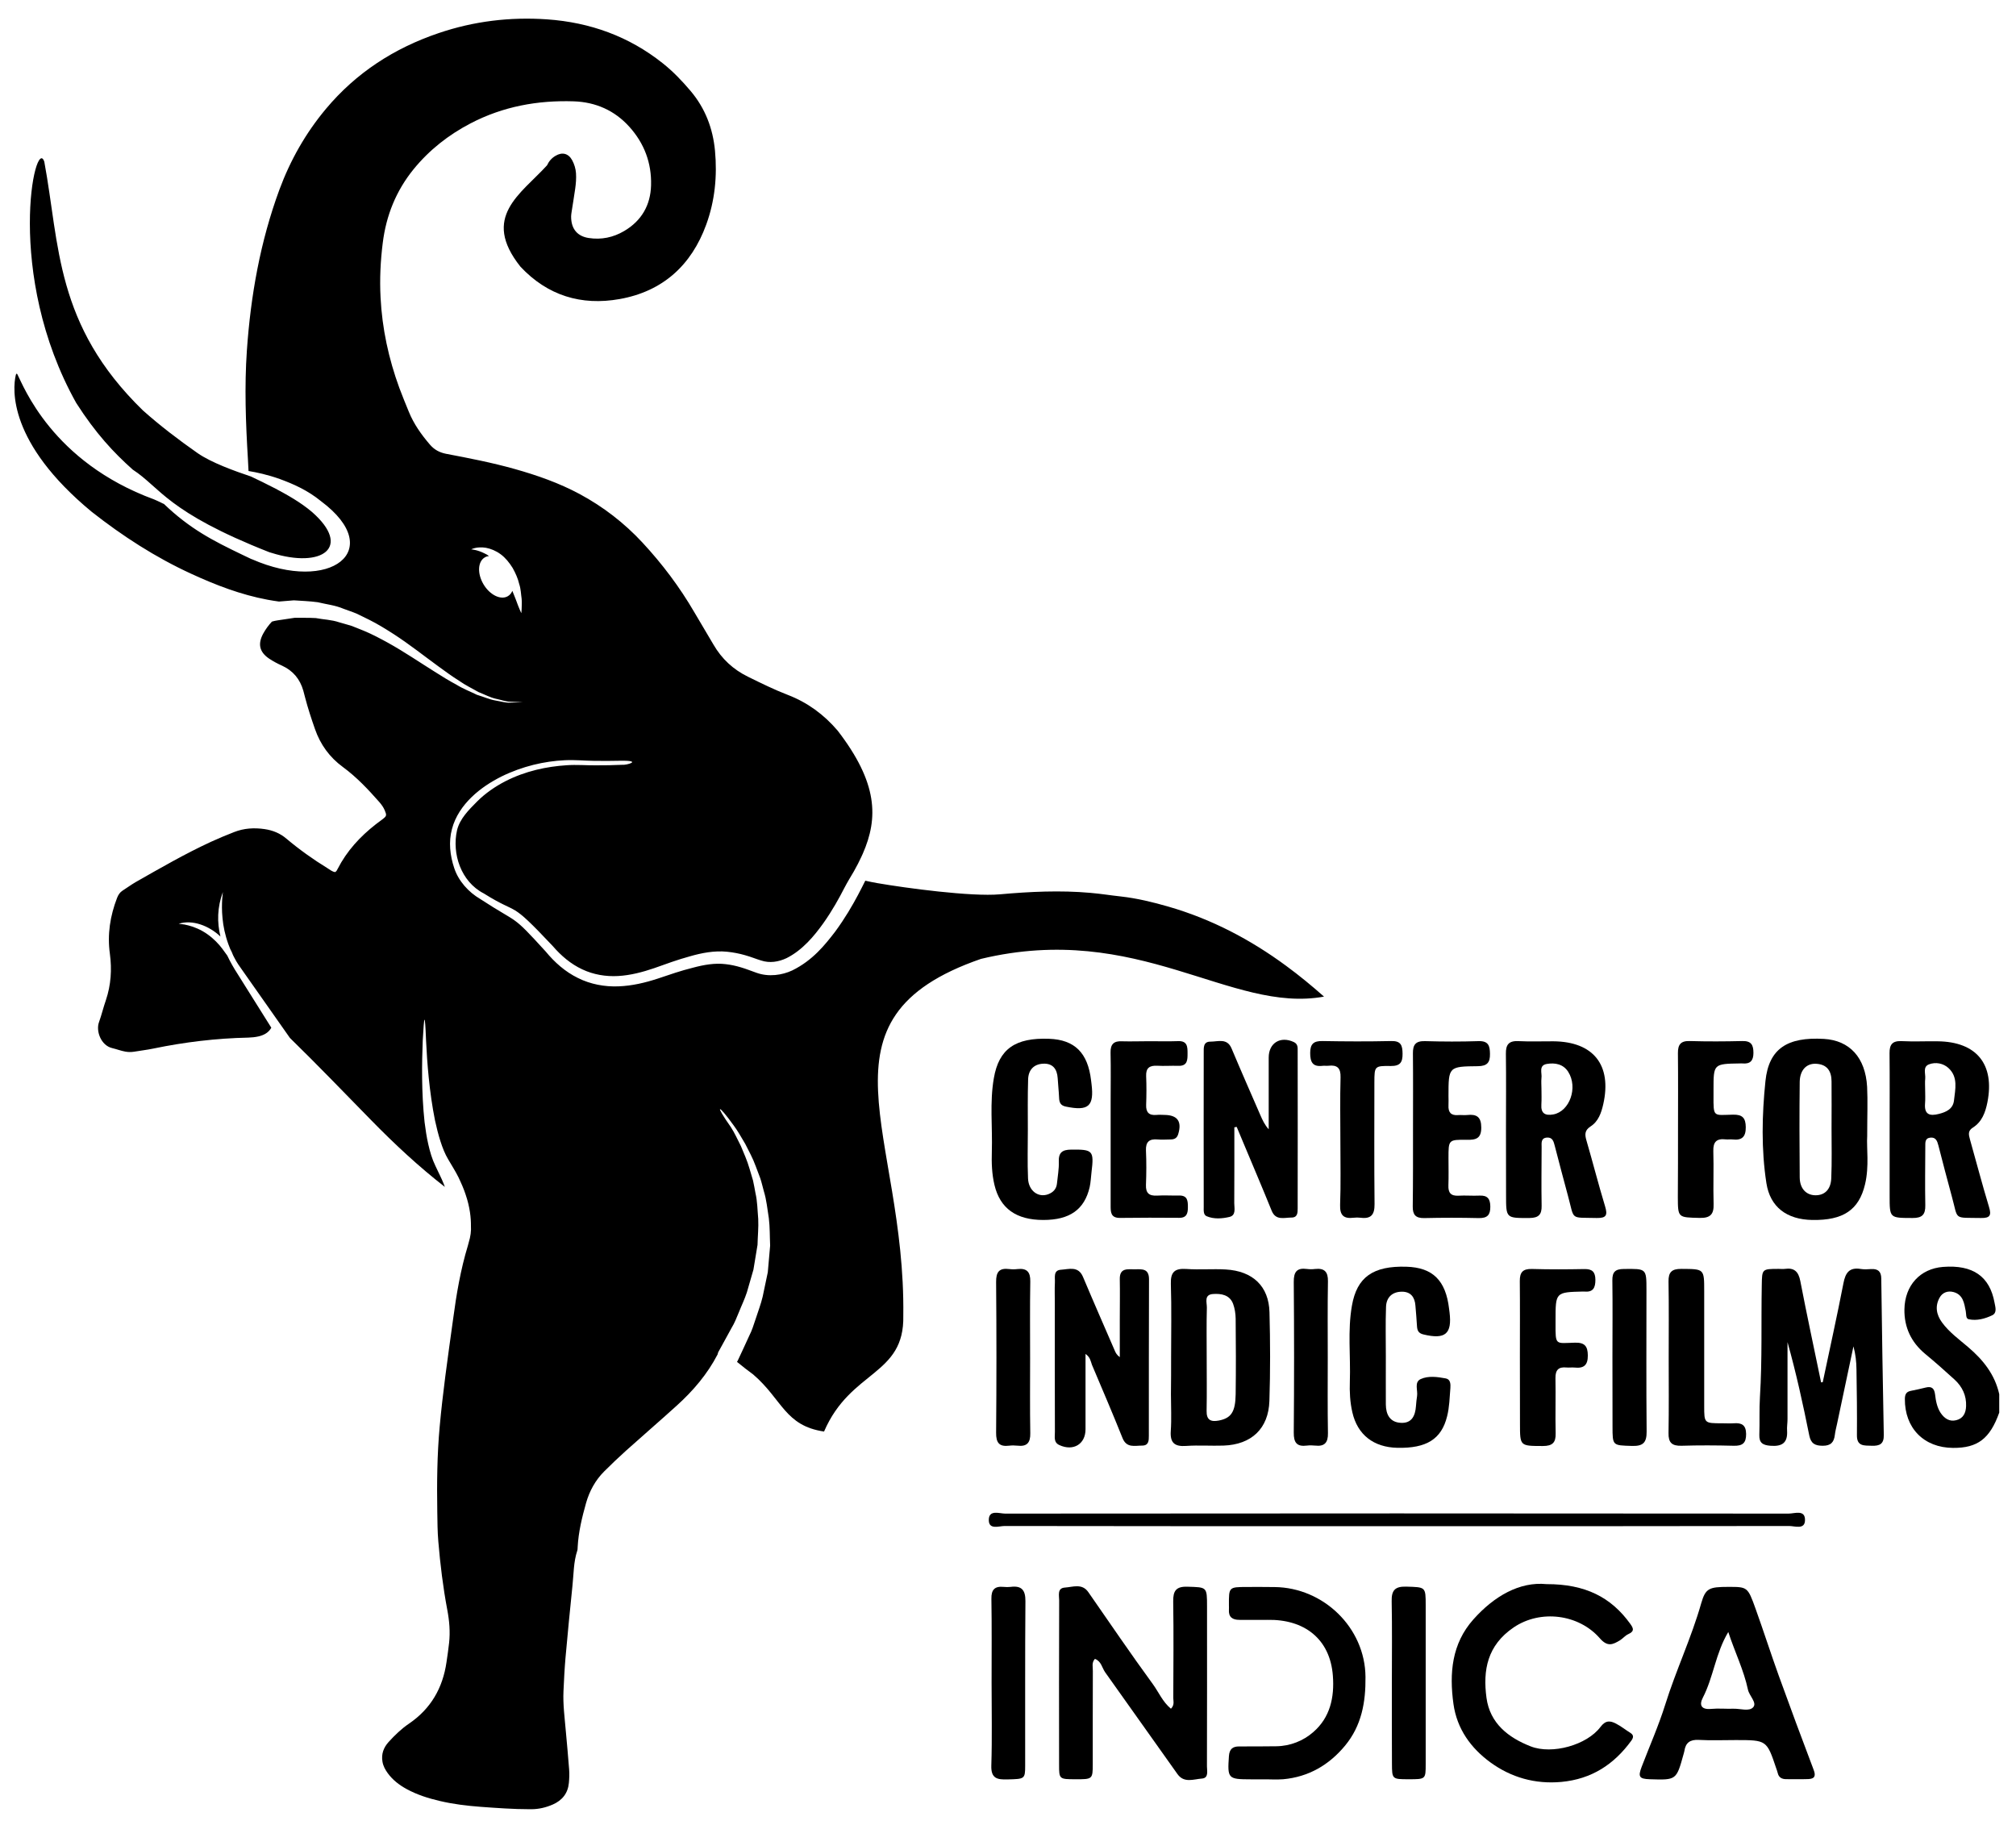 <svg width="95" height="86" viewBox="0 0 95 86" fill="none" xmlns="http://www.w3.org/2000/svg">
<path fill-rule="evenodd" clip-rule="evenodd" d="M6.256 22.129C5.359 21.329 4.514 20.428 3.592 18.988C0.194 12.918 1.666 6.325 2.088 7.623C2.817 11.535 2.584 15.3 6.732 19.337C7.547 20.063 8.416 20.725 9.31 21.35C9.953 21.8 11.076 22.202 11.826 22.453C12.138 22.599 12.539 22.794 12.994 23.029C13.531 23.317 14.154 23.658 14.708 24.129C16.597 25.788 15.187 26.803 12.798 26.052L12.691 26.02C7.859 24.121 7.564 22.977 6.256 22.129ZM22.204 25.886C22.204 25.886 22.462 25.74 22.905 25.813C23.122 25.853 23.368 25.951 23.593 26.117C23.819 26.283 24.003 26.515 24.155 26.758C24.294 27.006 24.409 27.265 24.466 27.517C24.549 27.764 24.549 28.012 24.581 28.211C24.602 28.414 24.577 28.588 24.581 28.706C24.577 28.823 24.565 28.892 24.565 28.892C24.565 28.892 24.446 28.641 24.315 28.272C24.262 28.142 24.208 27.992 24.143 27.841C24.098 27.951 24.028 28.036 23.93 28.093C23.598 28.288 23.081 28.036 22.782 27.529C22.483 27.022 22.512 26.458 22.848 26.263C22.884 26.239 22.925 26.223 22.971 26.214C22.995 26.21 23.02 26.202 23.044 26.202C22.975 26.149 22.901 26.105 22.831 26.076C22.491 25.902 22.204 25.886 22.204 25.886ZM24.032 33.108C24.417 33.096 24.639 33.092 24.639 33.092C24.639 33.092 24.422 33.084 24.036 33.063C23.843 33.063 23.622 32.978 23.364 32.925C23.106 32.869 22.835 32.723 22.536 32.605C22.253 32.439 21.934 32.292 21.626 32.073C21.311 31.875 20.991 31.643 20.659 31.4C19.995 30.917 19.306 30.369 18.556 29.882C18.183 29.643 17.798 29.404 17.4 29.205C17.2 29.107 16.999 29.01 16.802 28.913C16.597 28.827 16.388 28.762 16.187 28.685C15.79 28.515 15.363 28.474 14.974 28.377C14.576 28.324 14.199 28.312 13.847 28.288L13.146 28.345C12.966 28.32 12.785 28.292 12.609 28.259C11.351 28.024 10.17 27.57 9.015 27.038C7.326 26.263 5.777 25.261 4.322 24.117C0.379 20.859 0.592 18.327 0.743 17.678C0.76 17.601 0.793 17.588 0.821 17.641C1.092 18.152 2.44 21.763 7.26 23.532C7.359 23.569 7.453 23.622 7.547 23.662C7.609 23.687 7.662 23.727 7.723 23.744C8.949 24.92 10.035 25.476 11.404 26.133C11.552 26.206 11.695 26.275 11.838 26.34L11.859 26.348C11.863 26.352 11.867 26.352 11.875 26.352C15.56 27.971 18.228 25.934 15.13 23.618C14.486 23.09 13.79 22.794 13.195 22.575C12.597 22.36 12.076 22.254 11.711 22.194C11.707 22.076 11.687 21.763 11.683 21.646C11.58 19.933 11.515 18.221 11.634 16.509C11.814 13.92 12.265 11.384 13.166 8.938C13.683 7.542 14.408 6.264 15.367 5.12C16.786 3.428 18.573 2.271 20.667 1.561C22.327 0.997 24.036 0.791 25.782 0.912C27.803 1.054 29.635 1.712 31.225 2.977C31.713 3.363 32.139 3.809 32.541 4.284C33.234 5.104 33.594 6.053 33.693 7.104C33.803 8.293 33.689 9.461 33.279 10.585C32.582 12.5 31.229 13.73 29.201 14.091C27.393 14.415 25.799 13.928 24.524 12.565C22.659 10.22 24.54 9.149 25.778 7.79C25.864 7.603 25.995 7.449 26.176 7.343C26.491 7.153 26.786 7.226 26.963 7.55C27.065 7.741 27.127 7.944 27.143 8.163C27.159 8.406 27.139 8.646 27.106 8.885C27.053 9.254 26.991 9.628 26.934 9.997C26.926 10.062 26.913 10.131 26.913 10.196C26.909 10.82 27.241 11.137 27.737 11.214C28.336 11.307 28.897 11.19 29.414 10.885C30.233 10.403 30.656 9.664 30.68 8.731C30.709 7.684 30.364 6.759 29.655 5.972C28.959 5.201 28.069 4.811 27.041 4.775C25.335 4.718 23.7 5.018 22.18 5.81C21.138 6.353 20.233 7.063 19.491 7.972C18.663 8.991 18.196 10.155 18.036 11.449C17.929 12.302 17.888 13.153 17.933 14.014C18.007 15.482 18.314 16.903 18.819 18.282C18.958 18.66 19.114 19.029 19.265 19.402C19.499 19.978 19.855 20.481 20.261 20.952C20.462 21.187 20.708 21.321 21.015 21.382C22.106 21.589 23.192 21.8 24.258 22.1C25.311 22.396 26.344 22.758 27.311 23.277C28.426 23.877 29.414 24.64 30.27 25.561C31.209 26.572 32.029 27.663 32.721 28.852C33.02 29.363 33.324 29.866 33.623 30.377C34.012 31.047 34.553 31.55 35.254 31.891C35.873 32.195 36.488 32.499 37.132 32.747C38.058 33.104 38.832 33.676 39.472 34.427C41.37 36.89 41.398 38.537 40.656 40.229C40.64 40.257 40.628 40.29 40.611 40.326L40.603 40.343V40.346C40.496 40.582 40.373 40.817 40.238 41.057C40.087 41.312 39.931 41.568 39.791 41.836C39.546 42.314 39.23 42.891 38.8 43.499C38.373 44.096 37.82 44.769 37.066 45.147C36.689 45.325 36.267 45.394 35.857 45.256C35.639 45.191 35.377 45.082 35.107 45.008C34.84 44.931 34.553 44.875 34.262 44.846C33.668 44.785 33.057 44.903 32.5 45.065C31.947 45.215 31.369 45.426 30.824 45.621C30.274 45.808 29.705 45.958 29.127 45.99C28.549 46.023 27.963 45.925 27.434 45.674C26.901 45.426 26.438 45.033 26.044 44.574C23.925 42.327 24.536 43.187 22.798 42.099C21.716 41.544 21.29 40.217 21.536 39.125C21.667 38.578 22.089 38.164 22.479 37.77C22.872 37.377 23.331 37.064 23.807 36.816C24.762 36.326 25.766 36.119 26.704 36.058C27.176 36.025 27.631 36.066 28.065 36.062C28.5 36.066 28.914 36.054 29.299 36.038C29.528 36.066 30.324 35.827 29.213 35.847C28.828 35.855 28.414 35.859 27.983 35.851C27.553 35.847 27.094 35.798 26.614 35.822C25.655 35.867 24.622 36.102 23.63 36.589C23.139 36.837 22.655 37.145 22.233 37.551C21.815 37.953 21.454 38.464 21.298 39.064C21.134 39.665 21.204 40.306 21.405 40.906C21.606 41.515 22.077 42.038 22.634 42.363C24.52 43.596 24.053 43.012 25.717 44.838C26.131 45.341 26.631 45.788 27.229 46.08C27.823 46.38 28.496 46.502 29.143 46.477C29.791 46.453 30.41 46.303 30.983 46.116C31.561 45.921 32.086 45.739 32.643 45.601C33.184 45.455 33.697 45.37 34.193 45.431C34.443 45.459 34.685 45.512 34.926 45.585C35.164 45.654 35.385 45.747 35.656 45.84C36.222 46.043 36.857 45.95 37.332 45.727C38.295 45.256 38.877 44.522 39.357 43.897C39.828 43.256 40.169 42.663 40.435 42.164C40.566 41.917 40.677 41.694 40.775 41.499C40.96 41.539 41.148 41.58 41.337 41.612C42.677 41.844 45.772 42.262 47.124 42.14C48.538 42.014 49.956 41.945 51.379 42.071C51.932 42.12 52.288 42.184 52.813 42.241C53.58 42.327 54.33 42.509 55.071 42.724C57.092 43.309 58.924 44.27 60.609 45.512C61.228 45.966 61.818 46.453 62.392 46.96C57.986 47.768 53.645 43.402 46.226 45.183C38.062 48.003 42.681 53.399 42.566 61.993C42.628 64.833 40.087 64.541 38.832 67.454C36.984 67.182 36.865 65.945 35.496 64.768C35.234 64.578 34.98 64.375 34.73 64.172C34.742 64.151 34.754 64.127 34.767 64.107C34.767 64.107 34.857 63.908 35.021 63.563C35.099 63.389 35.197 63.182 35.308 62.938C35.431 62.703 35.521 62.415 35.623 62.107C35.721 61.794 35.853 61.465 35.939 61.1C36.017 60.735 36.094 60.35 36.181 59.948C36.218 59.542 36.254 59.12 36.291 58.694C36.271 58.268 36.283 57.83 36.23 57.404C36.16 56.974 36.123 56.544 35.996 56.134C35.939 55.931 35.894 55.724 35.828 55.525C35.754 55.331 35.685 55.14 35.611 54.949C35.476 54.572 35.283 54.231 35.119 53.902C34.931 53.586 34.762 53.282 34.57 53.026C33.82 51.987 33.664 52.008 34.439 53.107C34.611 53.371 34.75 53.683 34.914 54.004C35.049 54.337 35.209 54.677 35.316 55.055C35.369 55.241 35.426 55.432 35.484 55.623C35.529 55.818 35.562 56.016 35.599 56.215C35.693 56.613 35.693 57.027 35.73 57.437C35.75 57.846 35.705 58.256 35.697 58.658C35.631 59.055 35.566 59.445 35.504 59.826C35.398 60.196 35.295 60.548 35.197 60.889C35.09 61.222 34.939 61.526 34.828 61.81C34.713 62.094 34.607 62.354 34.475 62.569C34.353 62.788 34.25 62.979 34.164 63.137C33.992 63.45 33.894 63.628 33.894 63.628L33.869 63.673C33.865 63.681 33.857 63.693 33.852 63.701C33.836 63.738 33.824 63.778 33.816 63.819C33.332 64.752 32.66 65.539 31.881 66.241C31.094 66.955 30.287 67.649 29.496 68.359C29.143 68.676 28.807 69 28.471 69.333C28.053 69.751 27.778 70.258 27.618 70.818C27.426 71.5 27.258 72.189 27.221 72.903C27.217 72.956 27.221 73.013 27.204 73.062C27.024 73.601 27.036 74.169 26.975 74.729C26.856 75.861 26.75 76.993 26.647 78.125C26.602 78.645 26.577 79.168 26.553 79.688C26.524 80.32 26.61 80.941 26.663 81.57C26.717 82.171 26.774 82.771 26.819 83.372C26.836 83.583 26.827 83.802 26.807 84.013C26.762 84.496 26.495 84.832 26.053 85.027C25.729 85.169 25.389 85.25 25.032 85.25H24.958C24.184 85.25 23.413 85.193 22.643 85.137C21.995 85.088 21.352 85.011 20.72 84.861C20.179 84.735 19.655 84.569 19.163 84.301C18.814 84.11 18.507 83.875 18.273 83.554C18.155 83.392 18.056 83.213 18.023 83.01C17.962 82.653 18.073 82.349 18.31 82.085C18.601 81.765 18.909 81.465 19.269 81.221C20.302 80.519 20.864 79.537 21.04 78.324C21.085 78.02 21.13 77.716 21.163 77.411C21.22 76.888 21.175 76.364 21.077 75.853C20.876 74.786 20.745 73.711 20.655 72.632C20.614 72.165 20.614 71.694 20.606 71.228C20.585 69.889 20.597 68.55 20.72 67.215C20.79 66.428 20.884 65.645 20.983 64.862C21.097 63.957 21.229 63.06 21.352 62.155C21.507 60.987 21.704 59.826 22.048 58.694C22.065 58.642 22.073 58.589 22.089 58.54C22.175 58.264 22.208 58.005 22.192 57.757C22.196 57.404 22.147 56.885 21.942 56.288C21.856 56.02 21.733 55.745 21.598 55.461C21.45 55.164 21.27 54.892 21.118 54.625C20.97 54.377 20.852 54.081 20.753 53.769C20.651 53.456 20.573 53.127 20.499 52.795C20.229 51.456 20.126 50.064 20.077 49.029C20.02 47.601 19.987 47.849 19.921 49.029C19.88 50.072 19.855 51.464 20.007 52.872C20.052 53.221 20.102 53.574 20.183 53.923C20.261 54.268 20.36 54.612 20.52 54.941C20.663 55.254 20.806 55.521 20.905 55.773C20.925 55.826 20.942 55.874 20.962 55.927C19.72 54.961 18.577 53.894 17.478 52.77C16.212 51.476 14.958 50.174 13.662 48.908C13.408 48.547 12.425 47.147 11.437 45.743C11.289 45.536 11.154 45.349 11.047 45.134C11.027 45.094 11.002 45.053 10.982 45.008C10.945 44.907 10.9 44.81 10.847 44.712C10.818 44.639 10.789 44.566 10.761 44.489C10.605 44.059 10.519 43.637 10.486 43.268C10.449 42.903 10.457 42.59 10.47 42.375C10.49 42.16 10.502 42.034 10.502 42.034C10.236 42.757 10.224 43.455 10.388 44.128C9.847 43.621 9.076 43.321 8.42 43.528C8.42 43.528 8.465 43.532 8.547 43.544C8.629 43.552 8.744 43.568 8.875 43.605C9.142 43.67 9.482 43.812 9.777 44.023C10.072 44.23 10.318 44.493 10.478 44.708C10.564 44.822 10.65 44.94 10.711 45.029C10.851 45.325 11.015 45.613 11.199 45.897L12.785 48.425C12.662 48.652 12.445 48.774 12.183 48.835C12.027 48.871 11.863 48.887 11.699 48.892C10.195 48.924 8.707 49.102 7.232 49.407C6.928 49.472 6.617 49.504 6.314 49.557C6.178 49.577 6.043 49.577 5.912 49.553C5.699 49.516 5.494 49.435 5.285 49.386C4.756 49.261 4.51 48.579 4.666 48.161C4.789 47.82 4.871 47.467 4.99 47.127C5.231 46.412 5.277 45.678 5.178 44.944C5.051 44.027 5.19 43.158 5.518 42.306C5.576 42.16 5.65 42.047 5.777 41.965C5.981 41.836 6.178 41.69 6.387 41.568C7.559 40.902 8.728 40.225 9.953 39.661C10.31 39.498 10.67 39.348 11.035 39.206C11.498 39.024 11.982 38.995 12.474 39.068C12.855 39.125 13.199 39.263 13.498 39.519C14.105 40.03 14.753 40.493 15.433 40.91C15.548 40.98 15.65 41.073 15.79 41.093C15.855 41.061 15.884 41 15.913 40.939C16.343 40.099 16.966 39.421 17.708 38.841C17.814 38.76 17.925 38.679 18.032 38.598C18.22 38.452 18.228 38.419 18.134 38.192C18.073 38.042 17.978 37.912 17.872 37.79C17.347 37.194 16.806 36.618 16.159 36.143C15.531 35.684 15.097 35.084 14.843 34.354C14.671 33.863 14.507 33.364 14.376 32.861C14.347 32.759 14.322 32.654 14.294 32.548C14.138 32 13.81 31.603 13.285 31.363C13.076 31.27 12.871 31.16 12.683 31.035C12.224 30.726 12.138 30.341 12.404 29.854C12.519 29.647 12.654 29.46 12.814 29.29C12.896 29.266 12.986 29.245 13.072 29.233C13.314 29.197 13.585 29.156 13.884 29.111C14.191 29.116 14.527 29.103 14.884 29.124C15.232 29.193 15.617 29.197 15.995 29.326C16.183 29.383 16.38 29.432 16.573 29.493C16.765 29.57 16.954 29.647 17.15 29.724C17.54 29.886 17.921 30.089 18.298 30.296C19.056 30.718 19.782 31.213 20.483 31.651C20.831 31.875 21.171 32.081 21.511 32.264C21.835 32.463 22.18 32.593 22.475 32.739C22.794 32.836 23.077 32.962 23.343 33.007C23.61 33.051 23.839 33.124 24.032 33.108Z" fill="black"/>
<path d="M94.21 66.562C93.771 67.791 93.193 68.233 92.034 68.225C90.656 68.217 89.751 67.288 89.763 65.912C89.767 65.689 89.837 65.576 90.054 65.535C90.287 65.49 90.517 65.438 90.746 65.381C91.021 65.312 91.148 65.413 91.185 65.697C91.222 66.002 91.275 66.31 91.447 66.574C91.62 66.829 91.857 67.004 92.185 66.919C92.513 66.838 92.636 66.582 92.648 66.261C92.669 65.758 92.468 65.34 92.107 65.008C91.652 64.59 91.189 64.184 90.714 63.79C90.058 63.243 89.73 62.541 89.742 61.701C89.759 60.565 90.484 59.782 91.558 59.697C92.964 59.587 93.763 60.139 93.989 61.384C94.025 61.587 94.12 61.859 93.878 61.977C93.538 62.139 93.152 62.245 92.771 62.163C92.624 62.131 92.661 61.92 92.632 61.778C92.558 61.405 92.509 61.003 92.054 60.881C91.779 60.808 91.529 60.906 91.398 61.149C91.173 61.555 91.251 61.956 91.517 62.318C91.853 62.776 92.316 63.109 92.743 63.474C93.456 64.079 94.005 64.772 94.21 65.693C94.21 65.986 94.21 66.274 94.21 66.562Z" fill="black"/>
<path d="M51.596 78.166C51.432 78.344 51.502 78.551 51.498 78.738C51.489 80.203 51.498 81.663 51.494 83.128C51.494 83.834 51.477 83.842 50.686 83.838C49.916 83.838 49.907 83.834 49.907 83.161C49.903 80.576 49.903 77.996 49.911 75.411C49.911 75.18 49.809 74.831 50.182 74.806C50.555 74.782 50.989 74.595 51.285 75.021C52.293 76.47 53.281 77.927 54.322 79.351C54.6 79.732 54.789 80.195 55.178 80.515C55.355 80.337 55.289 80.166 55.289 80.016C55.293 78.499 55.309 76.981 55.285 75.464C55.277 74.965 55.416 74.746 55.961 74.766C56.875 74.794 56.879 74.766 56.879 75.695C56.879 78.207 56.883 80.718 56.875 83.23C56.875 83.445 56.969 83.781 56.637 83.806C56.248 83.834 55.797 84.033 55.486 83.595C54.35 81.996 53.211 80.397 52.076 78.795C51.928 78.58 51.895 78.279 51.596 78.166Z" fill="black"/>
<path d="M85.893 65.129C86.221 63.575 86.565 62.025 86.869 60.463C86.963 59.972 87.147 59.704 87.688 59.794C87.848 59.822 88.016 59.806 88.18 59.798C88.5 59.782 88.647 59.915 88.651 60.24C88.684 62.699 88.721 65.154 88.77 67.612C88.779 68.038 88.582 68.136 88.205 68.124C87.848 68.111 87.496 68.16 87.504 67.625C87.512 66.594 87.5 65.563 87.483 64.533C87.479 64.172 87.442 63.815 87.34 63.441C87.082 64.654 86.823 65.872 86.569 67.085C86.532 67.263 86.483 67.438 86.463 67.616C86.422 67.953 86.278 68.124 85.897 68.124C85.528 68.124 85.336 68.022 85.258 67.637C84.963 66.168 84.643 64.703 84.233 63.242C84.233 64.456 84.233 65.665 84.233 66.878C84.233 67.056 84.2 67.239 84.213 67.418C84.245 67.986 83.983 68.168 83.426 68.124C83.057 68.095 82.893 67.982 82.905 67.608C82.926 67.012 82.897 66.415 82.934 65.819C83.044 64.066 82.987 62.313 83.02 60.56C83.032 59.79 83.028 59.79 83.827 59.79C83.918 59.79 84.012 59.802 84.102 59.79C84.553 59.725 84.75 59.919 84.836 60.362C85.143 61.956 85.487 63.547 85.815 65.137C85.84 65.137 85.864 65.133 85.893 65.129Z" fill="black"/>
<path d="M81.438 74.774C82.344 74.774 82.356 74.77 82.725 75.796C83.103 76.847 83.443 77.91 83.82 78.957C84.357 80.442 84.906 81.923 85.467 83.4C85.578 83.692 85.504 83.818 85.213 83.83C84.869 83.842 84.521 83.834 84.172 83.834C83.967 83.834 83.82 83.757 83.771 83.542C83.754 83.473 83.73 83.404 83.705 83.335C83.254 81.992 83.254 81.992 81.795 81.992C81.213 81.992 80.627 82.016 80.045 81.984C79.639 81.964 79.43 82.118 79.373 82.507C79.365 82.56 79.344 82.613 79.332 82.665C78.996 83.879 78.996 83.879 77.746 83.838C77.241 83.822 77.18 83.721 77.364 83.242C77.737 82.268 78.159 81.314 78.471 80.32C78.975 78.706 79.705 77.172 80.168 75.541C80.369 74.843 80.537 74.774 81.438 74.774ZM81.442 76.9C80.844 77.894 80.746 79.022 80.242 79.996C80.057 80.353 80.18 80.568 80.639 80.523C80.984 80.491 81.332 80.527 81.676 80.515C82 80.503 82.43 80.661 82.619 80.442C82.803 80.227 82.434 79.915 82.369 79.618C82.172 78.689 81.746 77.837 81.442 76.9Z" fill="black"/>
<path d="M72.876 74.644C74.704 74.64 75.918 75.261 76.819 76.51C76.991 76.746 77.016 76.868 76.729 77.001C76.586 77.066 76.475 77.204 76.34 77.29C76.004 77.492 75.754 77.618 75.385 77.192C74.397 76.06 72.594 75.825 71.327 76.685C70.085 77.529 69.872 78.698 70.048 80.004C70.212 81.205 71.077 81.879 72.138 82.292C73.143 82.682 74.778 82.228 75.418 81.375C75.663 81.051 75.876 81.075 76.151 81.217C76.389 81.339 76.602 81.513 76.832 81.655C77.004 81.765 76.967 81.887 76.873 82.02C76.057 83.14 75.004 83.83 73.577 83.964C72.331 84.078 71.204 83.749 70.237 83.047C69.319 82.378 68.655 81.473 68.491 80.288C68.29 78.84 68.413 77.448 69.429 76.308C70.405 75.212 71.606 74.518 72.876 74.644Z" fill="black"/>
<path d="M55.186 63.961C55.186 62.804 55.211 61.648 55.174 60.492C55.158 59.936 55.358 59.757 55.904 59.794C56.523 59.838 57.146 59.782 57.764 59.818C59.039 59.891 59.793 60.613 59.822 61.835C59.859 63.226 59.863 64.618 59.818 66.01C59.777 67.316 58.974 68.071 57.654 68.116C57.072 68.136 56.482 68.091 55.9 68.132C55.354 68.172 55.133 67.99 55.17 67.434C55.211 66.858 55.178 66.278 55.178 65.697C55.186 65.117 55.186 64.537 55.186 63.961ZM56.863 63.936C56.863 64.784 56.875 65.632 56.859 66.481C56.85 66.919 57.064 67.008 57.441 66.935C58.014 66.821 58.215 66.533 58.228 65.701C58.244 64.513 58.24 63.32 58.228 62.131C58.224 61.9 58.187 61.656 58.109 61.441C57.949 61.011 57.547 60.946 57.158 60.974C56.727 61.007 56.875 61.372 56.871 61.611C56.85 62.386 56.863 63.161 56.863 63.936Z" fill="black"/>
<path d="M89.045 53.205C89.045 52.012 89.053 50.823 89.041 49.63C89.037 49.22 89.172 49.038 89.611 49.058C90.177 49.086 90.742 49.058 91.308 49.066C93.144 49.086 94.005 50.149 93.652 51.943C93.558 52.413 93.398 52.86 92.968 53.132C92.714 53.29 92.775 53.48 92.832 53.696C93.132 54.755 93.41 55.822 93.73 56.877C93.849 57.266 93.775 57.4 93.353 57.392C92.025 57.367 92.291 57.514 91.976 56.377C91.755 55.578 91.55 54.771 91.341 53.967C91.287 53.76 91.218 53.574 90.955 53.606C90.697 53.639 90.73 53.854 90.726 54.028C90.722 54.949 90.709 55.87 90.726 56.791C90.734 57.23 90.582 57.396 90.123 57.392C89.045 57.388 89.045 57.404 89.045 56.349C89.045 55.298 89.045 54.251 89.045 53.205ZM90.718 51.314C90.718 51.549 90.734 51.78 90.713 52.016C90.677 52.519 90.939 52.596 91.357 52.49C91.714 52.401 92.033 52.255 92.078 51.853C92.136 51.326 92.283 50.754 91.82 50.328C91.574 50.101 91.213 50.032 90.898 50.153C90.595 50.271 90.746 50.592 90.722 50.827C90.705 50.989 90.718 51.151 90.718 51.314Z" fill="black"/>
<path d="M70.966 53.233C70.966 52.04 70.978 50.851 70.962 49.658C70.954 49.224 71.097 49.034 71.56 49.058C72.105 49.086 72.654 49.062 73.2 49.066C75.089 49.082 75.962 50.186 75.552 52.024C75.458 52.438 75.323 52.84 74.95 53.079C74.679 53.257 74.675 53.448 74.753 53.72C75.056 54.759 75.323 55.81 75.638 56.848C75.761 57.258 75.696 57.4 75.245 57.392C73.962 57.359 74.208 57.522 73.888 56.349C73.675 55.566 73.47 54.779 73.265 53.992C73.212 53.793 73.167 53.586 72.9 53.602C72.601 53.623 72.646 53.866 72.646 54.053C72.642 54.974 72.63 55.895 72.646 56.816C72.654 57.226 72.511 57.388 72.076 57.392C70.97 57.396 70.97 57.412 70.97 56.321C70.966 55.29 70.966 54.26 70.966 53.233ZM72.638 51.285C72.638 51.537 72.65 51.789 72.634 52.04C72.605 52.466 72.81 52.58 73.2 52.511C73.966 52.369 74.368 51.245 73.9 50.507C73.667 50.137 73.277 50.068 72.892 50.133C72.49 50.202 72.675 50.563 72.638 50.803C72.622 50.961 72.638 51.127 72.638 51.285Z" fill="black"/>
<path d="M87.988 53.533C87.951 54.077 88.091 54.949 87.886 55.806C87.599 57.011 86.861 57.51 85.398 57.485C84.201 57.465 83.414 56.881 83.238 55.749C82.992 54.154 83.029 52.535 83.193 50.941C83.353 49.407 84.226 48.855 85.947 48.953C87.16 49.022 87.906 49.833 87.984 51.209C88.017 51.878 87.988 52.547 87.988 53.533ZM86.308 53.18C86.312 53.18 86.312 53.18 86.308 53.18C86.312 52.442 86.312 51.699 86.308 50.961C86.308 50.482 86.111 50.154 85.582 50.125C85.123 50.101 84.816 50.425 84.808 50.981C84.791 52.478 84.795 53.98 84.808 55.477C84.812 56.004 85.111 56.313 85.541 56.321C85.984 56.329 86.279 56.045 86.295 55.509C86.328 54.734 86.308 53.955 86.308 53.18Z" fill="black"/>
<path d="M51.153 63.798C51.153 65.016 51.153 66.18 51.153 67.349C51.153 68.047 50.579 68.396 49.919 68.091C49.636 67.962 49.714 67.694 49.71 67.471C49.702 65.446 49.706 63.421 49.706 61.401C49.706 61.076 49.694 60.751 49.71 60.427C49.723 60.191 49.624 59.851 50.001 59.83C50.37 59.806 50.813 59.64 51.034 60.167C51.526 61.336 52.034 62.492 52.538 63.657C52.579 63.754 52.633 63.851 52.768 63.949C52.768 63.356 52.768 62.768 52.768 62.176C52.768 61.543 52.78 60.91 52.768 60.277C52.756 59.721 53.149 59.814 53.489 59.81C53.83 59.802 54.145 59.774 54.145 60.281C54.133 62.739 54.141 65.194 54.137 67.653C54.137 67.872 54.137 68.116 53.821 68.116C53.473 68.116 53.092 68.241 52.899 67.767C52.436 66.61 51.944 65.462 51.456 64.31C51.395 64.143 51.379 63.953 51.153 63.798Z" fill="black"/>
<path d="M58.166 53.119C58.166 54.312 58.17 55.501 58.162 56.694C58.162 56.929 58.26 57.266 57.932 57.343C57.584 57.424 57.199 57.453 56.858 57.307C56.699 57.238 56.723 57.023 56.723 56.864C56.719 54.442 56.719 52.024 56.723 49.602C56.723 49.374 56.694 49.078 57.043 49.082C57.399 49.082 57.826 48.904 58.035 49.403C58.477 50.454 58.936 51.496 59.391 52.543C59.49 52.77 59.592 52.998 59.785 53.213C59.785 52.085 59.785 50.961 59.785 49.833C59.785 49.143 60.338 48.806 60.969 49.102C61.166 49.196 61.15 49.362 61.15 49.516C61.154 51.991 61.154 54.466 61.15 56.941C61.15 57.144 61.146 57.371 60.859 57.371C60.514 57.371 60.117 57.526 59.924 57.047C59.49 55.976 59.035 54.909 58.588 53.842C58.486 53.594 58.383 53.347 58.277 53.099C58.244 53.103 58.203 53.111 58.166 53.119Z" fill="black"/>
<path d="M48.435 53.253C48.435 54.012 48.411 54.771 48.444 55.529C48.468 56.11 48.923 56.442 49.386 56.276C49.628 56.187 49.784 56.025 49.808 55.761C49.841 55.42 49.907 55.079 49.894 54.738C49.878 54.308 50.058 54.174 50.472 54.17C51.501 54.158 51.559 54.211 51.435 55.237C51.407 55.469 51.399 55.708 51.349 55.935C51.103 56.998 50.407 57.485 49.165 57.485C47.886 57.485 47.124 56.941 46.861 55.83C46.738 55.314 46.722 54.791 46.738 54.268C46.775 53.111 46.632 51.951 46.833 50.803C47.07 49.427 47.845 48.887 49.44 48.948C50.645 48.993 51.263 49.61 51.415 50.908C51.423 50.961 51.431 51.014 51.435 51.07C51.567 52.129 51.292 52.365 50.222 52.142C49.964 52.089 49.915 51.935 49.907 51.715C49.894 51.411 49.858 51.103 49.841 50.798C49.812 50.373 49.612 50.101 49.161 50.121C48.706 50.141 48.46 50.425 48.448 50.863C48.423 51.663 48.435 52.458 48.435 53.253Z" fill="black"/>
<path d="M65.305 63.904C65.305 64.663 65.301 65.421 65.305 66.18C65.309 66.651 65.498 67.02 66.014 67.044C66.527 67.073 66.691 66.708 66.724 66.261C66.736 66.099 66.752 65.937 66.777 65.778C66.818 65.507 66.633 65.129 66.945 64.983C67.306 64.817 67.736 64.878 68.129 64.951C68.351 64.991 68.359 65.219 68.347 65.397C68.31 65.847 68.302 66.306 68.191 66.74C67.924 67.819 67.215 68.249 65.851 68.221C64.723 68.197 63.969 67.604 63.727 66.549C63.617 66.071 63.592 65.584 63.609 65.093C63.65 63.904 63.498 62.707 63.707 61.522C63.941 60.175 64.707 59.64 66.277 59.688C67.515 59.725 68.129 60.333 68.285 61.668C68.293 61.721 68.302 61.774 68.306 61.831C68.433 62.857 68.105 63.129 67.068 62.877C66.842 62.821 66.785 62.691 66.773 62.492C66.756 62.167 66.724 61.843 66.699 61.522C66.67 61.121 66.478 60.861 66.055 60.865C65.6 60.869 65.33 61.137 65.314 61.575C65.285 62.35 65.305 63.129 65.305 63.908C65.309 63.904 65.305 63.904 65.305 63.904Z" fill="black"/>
<path d="M59.485 83.842C59.301 83.842 59.121 83.842 58.936 83.842C57.862 83.842 57.838 83.802 57.911 82.743C57.936 82.414 58.088 82.292 58.391 82.292C58.973 82.292 59.559 82.292 60.141 82.284C60.805 82.276 61.42 82.025 61.887 81.615C62.678 80.929 62.887 79.984 62.809 78.961C62.678 77.216 61.453 76.291 59.723 76.328C59.285 76.336 58.846 76.324 58.407 76.328C58.075 76.328 57.887 76.198 57.911 75.845C57.916 75.772 57.911 75.699 57.911 75.63C57.907 74.782 57.907 74.782 58.748 74.778C59.186 74.778 59.625 74.774 60.063 74.782C62.359 74.806 64.326 76.689 64.346 79.014C64.359 80.211 64.162 81.314 63.383 82.256C62.629 83.165 61.666 83.729 60.469 83.838C60.145 83.863 59.813 83.838 59.485 83.842C59.485 83.838 59.485 83.838 59.485 83.842Z" fill="black"/>
<path d="M65.802 71.913C59.65 71.913 53.493 71.918 47.341 71.905C47.075 71.905 46.599 72.096 46.595 71.629C46.591 71.118 47.091 71.321 47.366 71.321C59.674 71.309 71.978 71.309 84.287 71.321C84.566 71.321 85.066 71.118 85.057 71.629C85.053 72.092 84.578 71.905 84.311 71.905C78.147 71.918 71.974 71.913 65.802 71.913Z" fill="black"/>
<path d="M54.149 49.062C54.604 49.062 55.063 49.074 55.518 49.058C55.961 49.041 55.961 49.338 55.961 49.638C55.961 49.934 55.965 50.238 55.522 50.222C55.194 50.21 54.866 50.238 54.538 50.218C54.173 50.198 53.993 50.32 54.01 50.709C54.03 51.16 54.026 51.614 54.01 52.064C53.997 52.413 54.145 52.567 54.497 52.535C54.624 52.523 54.751 52.531 54.879 52.535C55.489 52.543 55.702 52.847 55.522 53.436C55.465 53.63 55.342 53.691 55.157 53.691C54.956 53.691 54.755 53.712 54.555 53.691C54.161 53.655 53.985 53.801 54.001 54.211C54.026 54.75 54.022 55.294 54.001 55.838C53.989 56.215 54.145 56.357 54.522 56.337C54.866 56.316 55.215 56.341 55.563 56.333C55.969 56.325 55.977 56.596 55.977 56.885C55.977 57.164 55.928 57.388 55.567 57.384C54.637 57.376 53.706 57.376 52.776 57.388C52.333 57.392 52.337 57.104 52.337 56.803C52.337 55.176 52.337 53.553 52.337 51.926C52.337 51.151 52.35 50.372 52.333 49.597C52.325 49.204 52.485 49.041 52.886 49.066C53.309 49.078 53.727 49.062 54.149 49.062Z" fill="black"/>
<path d="M66.585 53.209C66.585 52.016 66.593 50.823 66.581 49.634C66.577 49.228 66.708 49.046 67.15 49.058C67.991 49.082 68.831 49.086 69.667 49.058C70.142 49.042 70.208 49.281 70.212 49.658C70.22 50.06 70.085 50.234 69.642 50.239C68.257 50.251 68.257 50.267 68.257 51.651C68.257 51.797 68.265 51.939 68.257 52.085C68.241 52.397 68.36 52.568 68.7 52.543C68.843 52.531 68.995 52.555 69.138 52.539C69.589 52.49 69.802 52.633 69.802 53.132C69.802 53.651 69.548 53.716 69.118 53.708C68.257 53.696 68.257 53.712 68.257 54.556C68.257 54.99 68.269 55.424 68.253 55.858C68.241 56.199 68.364 56.361 68.728 56.341C69.056 56.321 69.384 56.353 69.712 56.337C70.093 56.317 70.224 56.487 70.228 56.848C70.233 57.234 70.102 57.404 69.688 57.396C68.831 57.376 67.97 57.376 67.114 57.396C66.7 57.404 66.568 57.23 66.573 56.848C66.589 55.627 66.585 54.418 66.585 53.209Z" fill="black"/>
<path d="M79.073 53.205C79.073 52.012 79.082 50.823 79.069 49.63C79.065 49.224 79.196 49.038 79.635 49.054C80.454 49.078 81.278 49.074 82.098 49.054C82.52 49.042 82.627 49.232 82.627 49.61C82.627 49.983 82.475 50.145 82.102 50.109C82.065 50.105 82.028 50.109 81.992 50.109C80.746 50.129 80.746 50.129 80.746 51.342C80.746 51.431 80.746 51.525 80.746 51.614C80.741 52.665 80.733 52.543 81.655 52.523C82.11 52.511 82.262 52.677 82.266 53.115C82.27 53.566 82.086 53.744 81.643 53.691C81.537 53.679 81.422 53.7 81.315 53.687C80.893 53.639 80.725 53.805 80.737 54.235C80.762 55.067 80.725 55.895 80.75 56.726C80.766 57.205 80.61 57.4 80.094 57.388C79.069 57.363 79.069 57.388 79.065 56.398C79.073 55.339 79.073 54.272 79.073 53.205Z" fill="black"/>
<path d="M71.622 63.941C71.622 62.748 71.63 61.559 71.618 60.366C71.614 59.956 71.753 59.782 72.192 59.794C73.011 59.818 73.835 59.814 74.655 59.798C75.028 59.79 75.176 59.928 75.18 60.305C75.18 60.682 75.073 60.901 74.651 60.857C74.635 60.857 74.614 60.857 74.598 60.857C73.302 60.889 73.302 60.889 73.302 62.204C73.302 62.257 73.302 62.313 73.302 62.366C73.298 63.417 73.294 63.291 74.216 63.267C74.676 63.255 74.819 63.433 74.823 63.867C74.827 64.326 74.635 64.488 74.196 64.439C74.069 64.427 73.938 64.448 73.815 64.436C73.438 64.399 73.294 64.557 73.298 64.934C73.315 65.803 73.286 66.667 73.307 67.535C73.319 67.974 73.159 68.136 72.704 68.136C71.626 68.132 71.626 68.148 71.626 67.089C71.622 66.034 71.622 64.987 71.622 63.941Z" fill="black"/>
<path d="M63.163 53.801C63.163 52.791 63.142 51.776 63.171 50.766C63.183 50.328 63.019 50.169 62.597 50.218C62.507 50.23 62.413 50.21 62.322 50.222C61.847 50.279 61.74 50.035 61.74 49.614C61.74 49.188 61.904 49.045 62.326 49.054C63.404 49.074 64.478 49.078 65.556 49.054C66.023 49.041 66.089 49.265 66.093 49.65C66.097 50.056 65.982 50.234 65.536 50.23C64.769 50.218 64.769 50.242 64.765 50.997C64.765 52.912 64.753 54.827 64.773 56.738C64.777 57.233 64.614 57.444 64.113 57.38C64.007 57.367 63.892 57.367 63.785 57.38C63.318 57.436 63.134 57.266 63.15 56.775C63.187 55.789 63.163 54.795 63.163 53.801Z" fill="black"/>
<path d="M78.634 63.961C78.634 62.768 78.647 61.579 78.626 60.386C78.618 59.944 78.778 59.786 79.233 59.79C80.307 59.798 80.307 59.778 80.307 60.837C80.307 62.642 80.307 64.448 80.307 66.253C80.307 67.065 80.307 67.065 81.155 67.065C81.335 67.065 81.52 67.077 81.7 67.065C82.073 67.036 82.278 67.146 82.282 67.568C82.286 67.998 82.114 68.136 81.696 68.124C80.876 68.103 80.057 68.099 79.237 68.124C78.786 68.136 78.618 67.978 78.626 67.531C78.647 66.343 78.634 65.154 78.634 63.961Z" fill="black"/>
<path d="M46.727 79.29C46.727 77.971 46.739 76.653 46.718 75.334C46.71 74.904 46.874 74.733 47.296 74.774C47.403 74.786 47.517 74.786 47.624 74.774C48.149 74.705 48.325 74.932 48.321 75.448C48.3 78.032 48.313 80.617 48.309 83.201C48.309 83.83 48.28 83.826 47.481 83.846C47.001 83.859 46.694 83.814 46.714 83.193C46.755 81.895 46.727 80.592 46.727 79.29Z" fill="black"/>
<path d="M65.589 79.253C65.589 77.987 65.605 76.722 65.58 75.456C65.568 74.948 65.724 74.746 66.265 74.762C67.179 74.79 67.183 74.762 67.183 75.642C67.183 78.138 67.183 80.633 67.183 83.128C67.183 83.838 67.179 83.838 66.38 83.838C65.601 83.838 65.597 83.834 65.593 83.104C65.585 81.822 65.589 80.54 65.589 79.253Z" fill="black"/>
<path d="M62.568 63.957C62.568 65.15 62.556 66.343 62.577 67.531C62.585 67.978 62.417 68.168 61.97 68.116C61.843 68.104 61.712 68.1 61.589 68.116C61.109 68.177 60.962 67.978 60.966 67.503C60.986 65.138 60.986 62.772 60.966 60.407C60.962 59.932 61.109 59.729 61.589 59.794C61.716 59.81 61.847 59.81 61.97 59.794C62.417 59.745 62.585 59.932 62.577 60.378C62.556 61.575 62.568 62.768 62.568 63.957Z" fill="black"/>
<path d="M75.983 63.904C75.983 62.711 75.996 61.518 75.979 60.33C75.975 59.932 76.118 59.798 76.52 59.794C77.586 59.782 77.586 59.766 77.586 60.792C77.586 63.016 77.573 65.235 77.594 67.459C77.598 67.982 77.422 68.148 76.901 68.132C75.987 68.104 75.987 68.128 75.987 67.211C75.983 66.107 75.983 65.008 75.983 63.904Z" fill="black"/>
<path d="M48.542 64.014C48.542 65.186 48.53 66.363 48.55 67.535C48.559 67.986 48.391 68.172 47.944 68.12C47.817 68.108 47.686 68.103 47.563 68.12C47.083 68.181 46.935 67.982 46.94 67.507C46.96 65.141 46.96 62.776 46.94 60.411C46.935 59.936 47.083 59.737 47.563 59.798C47.69 59.814 47.821 59.814 47.944 59.798C48.391 59.749 48.559 59.936 48.55 60.382C48.53 61.591 48.542 62.804 48.542 64.014Z" fill="black"/>
</svg>
